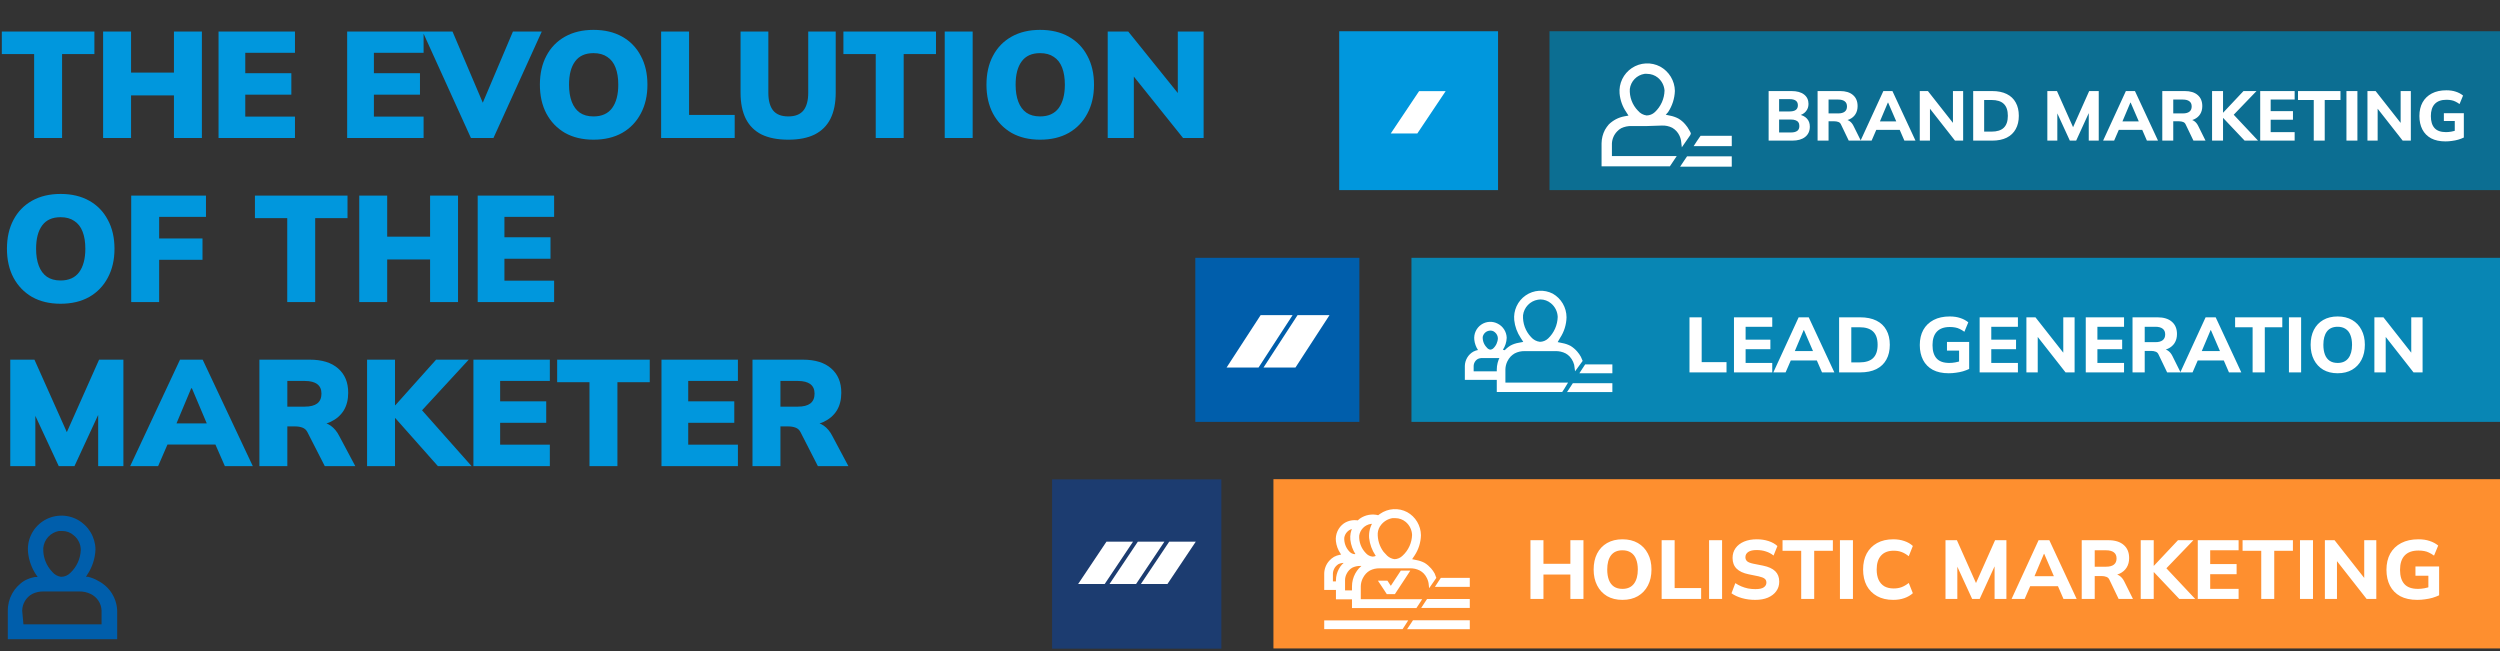 <?xml version="1.0" encoding="UTF-8"?> <svg xmlns="http://www.w3.org/2000/svg" width="960" height="250" viewBox="0 0 960 250" fill="none"><rect x="0" y="0" width="960" height="250" fill="#333333" stroke="none"/><path d="M13.108 53V20.752H0.696V12.11H36.25V20.752H23.838V53H13.108ZM39.596 53V12.11H50.326V27.886H66.798V12.11H77.528V53H66.798V36.644H50.326V53H39.596ZM83.919 53V12.11H113.267V20.288H94.185V28.118H111.875V36.354H94.185V44.764H113.267V53H83.919ZM133.312 53V12.11H162.66V20.288H143.578V28.118H161.268V36.354H143.578V44.764H162.66V53H133.312ZM180.842 53L162.282 12.11H173.766L186.99 43.198H183.8L196.966 12.11H208.044L189.484 53H180.842ZM207.317 32.526C207.317 28.273 208.149 24.58 209.811 21.448C211.474 18.277 213.852 15.822 216.945 14.082C220.039 12.342 223.693 11.472 227.907 11.472C232.161 11.472 235.834 12.342 238.927 14.082C242.021 15.822 244.399 18.277 246.061 21.448C247.763 24.58 248.613 28.273 248.613 32.526C248.613 36.741 247.763 40.433 246.061 43.604C244.399 46.775 242.021 49.249 238.927 51.028C235.834 52.768 232.161 53.638 227.907 53.638C223.693 53.638 220.039 52.768 216.945 51.028C213.891 49.249 211.513 46.775 209.811 43.604C208.149 40.433 207.317 36.741 207.317 32.526ZM218.511 32.526C218.511 35.078 218.859 37.263 219.555 39.08C220.251 40.897 221.276 42.289 222.629 43.256C224.021 44.223 225.781 44.706 227.907 44.706C231.078 44.706 233.456 43.643 235.041 41.516C236.627 39.351 237.419 36.354 237.419 32.526C237.419 29.974 237.071 27.789 236.375 25.972C235.679 24.155 234.616 22.782 233.185 21.854C231.793 20.887 230.034 20.404 227.907 20.404C224.737 20.404 222.378 21.467 220.831 23.594C219.285 25.682 218.511 28.659 218.511 32.526ZM253.875 53V12.11H264.605V44.126H282.121V53H253.875ZM302.701 53.638C298.641 53.638 295.238 52.981 292.493 51.666C289.786 50.313 287.756 48.302 286.403 45.634C285.049 42.927 284.373 39.583 284.373 35.6V12.11H295.045V35.658C295.045 38.635 295.663 40.897 296.901 42.444C298.138 43.952 300.071 44.706 302.701 44.706C305.33 44.706 307.263 43.952 308.501 42.444C309.738 40.897 310.357 38.635 310.357 35.658V12.11H320.913V35.6C320.913 39.583 320.236 42.927 318.883 45.634C317.529 48.302 315.499 50.313 312.793 51.666C310.125 52.981 306.761 53.638 302.701 53.638ZM336.281 53V20.752H323.869V12.11H359.423V20.752H347.011V53H336.281ZM362.77 53V12.11H373.5V53H362.77ZM378.803 32.526C378.803 28.273 379.634 24.58 381.297 21.448C382.959 18.277 385.337 15.822 388.431 14.082C391.524 12.342 395.178 11.472 399.393 11.472C403.646 11.472 407.319 12.342 410.413 14.082C413.506 15.822 415.884 18.277 417.547 21.448C419.248 24.58 420.099 28.273 420.099 32.526C420.099 36.741 419.248 40.433 417.547 43.604C415.884 46.775 413.506 49.249 410.413 51.028C407.319 52.768 403.646 53.638 399.393 53.638C395.178 53.638 391.524 52.768 388.431 51.028C385.376 49.249 382.998 46.775 381.297 43.604C379.634 40.433 378.803 36.741 378.803 32.526ZM389.997 32.526C389.997 35.078 390.345 37.263 391.041 39.08C391.737 40.897 392.761 42.289 394.115 43.256C395.507 44.223 397.266 44.706 399.393 44.706C402.563 44.706 404.941 43.643 406.527 41.516C408.112 39.351 408.905 36.354 408.905 32.526C408.905 29.974 408.557 27.789 407.861 25.972C407.165 24.155 406.101 22.782 404.671 21.854C403.279 20.887 401.519 20.404 399.393 20.404C396.222 20.404 393.863 21.467 392.317 23.594C390.77 25.682 389.997 28.659 389.997 32.526ZM425.36 53V12.11H433.248L453.954 37.804H452.272V12.11H462.19V53H454.302L433.712 27.306H435.394V53H425.36ZM2.668 95.526C2.668 91.273 3.499 87.58 5.162 84.448C6.825 81.277 9.203 78.822 12.296 77.082C15.389 75.342 19.043 74.472 23.258 74.472C27.511 74.472 31.185 75.342 34.278 77.082C37.371 78.822 39.749 81.277 41.412 84.448C43.113 87.58 43.964 91.273 43.964 95.526C43.964 99.741 43.113 103.433 41.412 106.604C39.749 109.775 37.371 112.249 34.278 114.028C31.185 115.768 27.511 116.638 23.258 116.638C19.043 116.638 15.389 115.768 12.296 114.028C9.241 112.249 6.863 109.775 5.162 106.604C3.499 103.433 2.668 99.741 2.668 95.526ZM13.862 95.526C13.862 98.078 14.21 100.263 14.906 102.08C15.602 103.897 16.627 105.289 17.98 106.256C19.372 107.223 21.131 107.706 23.258 107.706C26.429 107.706 28.807 106.643 30.392 104.516C31.977 102.351 32.77 99.354 32.77 95.526C32.77 92.974 32.422 90.789 31.726 88.972C31.03 87.155 29.967 85.782 28.536 84.854C27.144 83.887 25.385 83.404 23.258 83.404C20.087 83.404 17.729 84.467 16.182 86.594C14.635 88.682 13.862 91.659 13.862 95.526ZM50.385 116V75.11H79.095V83.288H61.115V91.582H77.761V99.76H61.115V116H50.385ZM110.303 116V83.752H97.891V75.11H133.445V83.752H121.033V116H110.303ZM137.952 116V75.11H148.682V90.886H165.154V75.11H175.884V116H165.154V99.644H148.682V116H137.952ZM183.434 116V75.11H212.782V83.288H193.7V91.118H211.39V99.354H193.7V107.764H212.782V116H183.434ZM3.944 179V138.11H13.224L26.622 168.096H24.708L38.048 138.11H47.386V179H37.7V153.944H40.194L28.594 179H22.562L10.904 153.944H13.572V179H3.944ZM49.984 179L69.124 138.11H77.824L97.08 179H86.35L81.42 167.748L85.538 170.706H61.526L65.586 167.748L60.714 179H49.984ZM73.416 149.13L66.63 165.312L65.006 162.586H82L80.55 165.312L73.706 149.13H73.416ZM99.606 179V138.11H118.92C123.637 138.11 127.272 139.231 129.824 141.474C132.415 143.717 133.71 146.829 133.71 150.812C133.71 153.48 133.13 155.761 131.97 157.656C130.81 159.512 129.128 160.962 126.924 162.006C124.72 163.011 122.091 163.514 119.036 163.514L119.558 162.064H122.458C124.159 162.064 125.667 162.528 126.982 163.456C128.297 164.384 129.379 165.679 130.23 167.342L136.436 179H124.72L118.05 165.95C117.625 165.099 116.987 164.519 116.136 164.21C115.324 163.901 114.396 163.746 113.352 163.746H110.336V179H99.606ZM110.336 156.148H117.064C119.152 156.148 120.737 155.742 121.82 154.93C122.903 154.079 123.444 152.823 123.444 151.16C123.444 149.536 122.903 148.318 121.82 147.506C120.737 146.694 119.152 146.288 117.064 146.288H110.336V156.148ZM140.954 179V138.11H151.684V155.626H151.8L167.46 138.11H179.988L160.152 159.628V155.394L181.09 179H168.156L151.8 160.556H151.684V179H140.954ZM181.791 179V138.11H211.139V146.288H192.057V154.118H209.747V162.354H192.057V170.764H211.139V179H181.791ZM226.36 179V146.752H213.948V138.11H249.502V146.752H237.09V179H226.36ZM254.008 179V138.11H283.356V146.288H264.274V154.118H281.964V162.354H264.274V170.764H283.356V179H254.008ZM288.956 179V138.11H308.27C312.987 138.11 316.622 139.231 319.174 141.474C321.764 143.717 323.06 146.829 323.06 150.812C323.06 153.48 322.48 155.761 321.32 157.656C320.16 159.512 318.478 160.962 316.274 162.006C314.07 163.011 311.44 163.514 308.386 163.514L308.908 162.064H311.808C313.509 162.064 315.017 162.528 316.332 163.456C317.646 164.384 318.729 165.679 319.58 167.342L325.786 179H314.07L307.4 165.95C306.974 165.099 306.336 164.519 305.486 164.21C304.674 163.901 303.746 163.746 302.702 163.746H299.686V179H288.956ZM299.686 156.148H306.414C308.502 156.148 310.087 155.742 311.17 154.93C312.252 154.079 312.794 152.823 312.794 151.16C312.794 149.536 312.252 148.318 311.17 147.506C310.087 146.694 308.502 146.288 306.414 146.288H299.686V156.148Z" fill="#0097DD"></path><rect x="514.252" y="12" width="61" height="61" fill="#0097DD"></rect><path d="M534.047 51.263H544.247L555.129 35H544.929L534.047 51.263Z" fill="white"></path><rect x="459" y="99" width="63" height="63" fill="#005EAB"></rect><path d="M471 141.144H483.273L496.367 121H484.094L471 141.144Z" fill="white"></path><path d="M485.176 141.144H497.449L510.543 121H498.27L485.176 141.144Z" fill="white"></path><rect x="404" y="184.085" width="65" height="65" fill="#1C3C70"></rect><rect x="489" y="184" width="471" height="65" fill="#FE8F2F"></rect><path d="M587.695 230V207.44H592.687V216.496H603.023V207.44H608.047V230H603.023V220.624H592.687V230H587.695ZM611.96 218.704C611.96 216.357 612.397 214.32 613.272 212.592C614.168 210.843 615.448 209.488 617.112 208.528C618.776 207.568 620.749 207.088 623.032 207.088C625.315 207.088 627.288 207.568 628.952 208.528C630.616 209.488 631.896 210.843 632.792 212.592C633.709 214.32 634.168 216.347 634.168 218.672C634.168 221.04 633.709 223.099 632.792 224.848C631.896 226.576 630.616 227.931 628.952 228.912C627.288 229.872 625.315 230.352 623.032 230.352C620.749 230.352 618.776 229.872 617.112 228.912C615.469 227.931 614.2 226.565 613.304 224.816C612.408 223.067 611.96 221.029 611.96 218.704ZM617.176 218.704C617.176 220.24 617.389 221.573 617.816 222.704C618.243 223.813 618.893 224.667 619.768 225.264C620.643 225.84 621.731 226.128 623.032 226.128C624.952 226.128 626.413 225.477 627.416 224.176C628.419 222.853 628.92 221.029 628.92 218.704C628.92 217.147 628.696 215.813 628.248 214.704C627.821 213.595 627.16 212.752 626.264 212.176C625.389 211.6 624.312 211.312 623.032 211.312C621.069 211.312 619.597 211.963 618.616 213.264C617.656 214.544 617.176 216.357 617.176 218.704ZM638.07 230V207.44H643.062V225.808H653.238V230H638.07ZM656.288 230V207.44H661.28V230H656.288ZM674.011 230.352C672.198 230.352 670.502 230.128 668.923 229.68C667.344 229.232 666 228.613 664.891 227.824L666.363 223.92C667.088 224.411 667.856 224.827 668.667 225.168C669.478 225.509 670.331 225.776 671.227 225.968C672.123 226.139 673.062 226.224 674.043 226.224C675.579 226.224 676.667 225.989 677.307 225.52C677.968 225.051 678.299 224.453 678.299 223.728C678.299 223.067 678.075 222.565 677.627 222.224C677.2 221.861 676.411 221.552 675.259 221.296L671.483 220.528C669.414 220.101 667.867 219.376 666.843 218.352C665.819 217.328 665.307 215.963 665.307 214.256C665.307 212.805 665.691 211.547 666.459 210.48C667.227 209.413 668.304 208.581 669.691 207.984C671.099 207.387 672.742 207.088 674.619 207.088C676.219 207.088 677.712 207.312 679.099 207.76C680.486 208.208 681.627 208.848 682.523 209.68L681.051 213.328C680.176 212.624 679.195 212.101 678.107 211.76C677.04 211.397 675.846 211.216 674.523 211.216C673.136 211.216 672.07 211.461 671.323 211.952C670.598 212.443 670.235 213.115 670.235 213.968C670.235 214.608 670.459 215.131 670.907 215.536C671.355 215.92 672.144 216.229 673.275 216.464L676.987 217.2C679.099 217.627 680.667 218.341 681.691 219.344C682.715 220.347 683.227 221.68 683.227 223.344C683.227 224.752 682.843 225.979 682.075 227.024C681.328 228.069 680.262 228.891 678.875 229.488C677.51 230.064 675.888 230.352 674.011 230.352ZM691.661 230V211.504H684.493V207.44H703.821V211.504H696.653V230H691.661ZM706.538 230V207.44H711.53V230H706.538ZM727.013 230.352C724.602 230.352 722.533 229.872 720.805 228.912C719.077 227.952 717.744 226.608 716.805 224.88C715.888 223.131 715.429 221.072 715.429 218.704C715.429 216.336 715.888 214.288 716.805 212.56C717.744 210.832 719.077 209.488 720.805 208.528C722.533 207.568 724.602 207.088 727.013 207.088C728.57 207.088 729.989 207.312 731.269 207.76C732.549 208.187 733.637 208.816 734.533 209.648L732.965 213.584C731.984 212.816 731.045 212.272 730.149 211.952C729.274 211.632 728.282 211.472 727.173 211.472C725.061 211.472 723.44 212.101 722.309 213.36C721.2 214.597 720.645 216.379 720.645 218.704C720.645 220.24 720.89 221.552 721.381 222.64C721.893 223.728 722.629 224.56 723.589 225.136C724.57 225.691 725.765 225.968 727.173 225.968C728.282 225.968 729.274 225.808 730.149 225.488C731.045 225.168 731.984 224.624 732.965 223.856L734.533 227.792C733.637 228.603 732.549 229.232 731.269 229.68C729.989 230.128 728.57 230.352 727.013 230.352ZM747.07 230V207.44H751.454L759.294 225.04H758.27L766.11 207.44H770.462V230H765.918V214.672H767.198L760.19 230H757.31L750.27 214.672H751.614V230H747.07ZM772.445 230L782.813 207.44H786.941L797.437 230H792.381L789.661 223.728L791.613 225.104H778.205L780.189 223.728L777.469 230H772.445ZM784.861 212.688L780.733 222.48L779.869 221.264H789.949L789.213 222.48L784.989 212.688H784.861ZM799.382 230V207.44H809.622C812.161 207.44 814.123 208.048 815.51 209.264C816.897 210.459 817.59 212.133 817.59 214.288C817.59 215.696 817.27 216.912 816.63 217.936C816.011 218.939 815.115 219.717 813.942 220.272C812.79 220.805 811.403 221.072 809.782 221.072L810.166 220.368H811.478C812.395 220.368 813.206 220.613 813.91 221.104C814.635 221.595 815.233 222.309 815.702 223.248L819.062 230H813.558L810.07 222.736C809.814 222.117 809.409 221.712 808.854 221.52C808.321 221.307 807.702 221.2 806.998 221.2H804.374V230H799.382ZM804.374 217.616H808.758C810.059 217.616 811.051 217.349 811.734 216.816C812.417 216.283 812.758 215.493 812.758 214.448C812.758 213.403 812.417 212.624 811.734 212.112C811.051 211.579 810.059 211.312 808.758 211.312H804.374V217.616ZM822.038 230V207.44H827.03V217.264H827.094L836.342 207.44H842.262L830.902 219.248L830.934 217.2L842.966 230H836.854L827.094 219.696H827.03V230H822.038ZM843.945 230V207.44H859.625V211.312H848.713V216.592H858.857V220.496H848.713V226.128H859.625V230H843.945ZM868.317 230V211.504H861.149V207.44H880.477V211.504H873.309V230H868.317ZM883.195 230V207.44H888.187V230H883.195ZM892.757 230V207.44H896.469L908.725 223.024H907.861V207.44H912.501V230H908.789L896.565 214.416H897.397V230H892.757ZM928.238 230.352C925.656 230.352 923.48 229.883 921.71 228.944C919.96 227.984 918.638 226.64 917.742 224.912C916.846 223.163 916.398 221.125 916.398 218.8C916.398 216.411 916.878 214.341 917.838 212.592C918.819 210.843 920.227 209.488 922.062 208.528C923.896 207.568 926.094 207.088 928.654 207.088C930.296 207.088 931.736 207.301 932.974 207.728C934.232 208.133 935.331 208.72 936.27 209.488L934.67 213.36C933.987 212.869 933.347 212.485 932.75 212.208C932.152 211.909 931.534 211.707 930.894 211.6C930.254 211.472 929.518 211.408 928.686 211.408C926.339 211.408 924.568 212.048 923.374 213.328C922.2 214.587 921.614 216.421 921.614 218.832C921.614 221.221 922.168 223.035 923.278 224.272C924.387 225.509 926.126 226.128 928.494 226.128C929.283 226.128 930.094 226.053 930.926 225.904C931.758 225.755 932.579 225.531 933.39 225.232L932.494 227.152V221.072H927.534V217.52H936.622V228.592C935.854 228.955 935.011 229.275 934.094 229.552C933.198 229.808 932.248 230 931.246 230.128C930.264 230.277 929.262 230.352 928.238 230.352Z" fill="white"></path><path d="M538.187 219.617L537.138 221.214L535.341 223.937L534.081 225.862L533.405 224.852L532.495 223.467H531.678H530.045L531.678 225.932L532.798 227.646H532.891H535.248H535.364L536.928 225.275L539.447 221.448L540.637 219.617H538.187Z" fill="white" stroke="white"></path><path d="M542.854 238.68L542.247 239.619L541.244 241.122H548.897H557.296H563.899V239.901V238.68H558.416H552.583H546.657H542.854Z" fill="white" stroke="white"></path><path d="M538.327 241.075L539.097 239.901L539.844 238.727H534.058H527.735H520.456H513.526H509V239.901V241.075H514.786H522.905H531.235H538.327Z" fill="white" stroke="white"></path><path d="M548.266 230.51L547.45 231.731L546.656 232.952H552.582H559.162H563.898V231.731V230.51H558.415H553.119H548.266Z" fill="white" stroke="white"></path><path d="M553.54 222.411L552.91 223.35L551.93 224.853H556.689H560.492H563.899V223.749V222.411H560.866H556.689H553.54Z" fill="white" stroke="white"></path><path d="M550.483 220.486C550.11 219.805 549.664 219.168 549.153 218.584C548.477 217.807 547.691 217.134 546.82 216.589C545.897 216.104 544.905 215.764 543.88 215.579L541.43 215.063L542.807 212.997C544.274 210.773 545.083 208.176 545.14 205.508C545.117 203.786 544.64 202.101 543.759 200.625C542.878 199.148 541.623 197.933 540.124 197.103C538.581 196.286 536.845 195.91 535.104 196.018C533.364 196.126 531.686 196.712 530.255 197.714C529.942 197.9 529.646 198.112 529.368 198.348H529.205C528.065 198.046 526.874 197.997 525.714 198.204C524.554 198.411 523.453 198.868 522.485 199.545C522.144 199.8 521.817 200.074 521.505 200.367C519.711 200.017 517.852 200.388 516.326 201.4C515.335 202.106 514.548 203.066 514.048 204.18C513.548 205.294 513.351 206.522 513.48 207.738C513.659 209.354 514.227 210.901 515.136 212.246L515.813 213.302L514.576 213.537C513.852 213.674 513.152 213.919 512.5 214.265C511.865 214.645 511.291 215.12 510.796 215.673C509.644 216.962 509.004 218.634 509 220.369V226.026H513.503V229.642H519.662V232.999H543.623L544.44 231.778L545.21 230.581H522.042V225.064C522.075 223.937 522.354 222.831 522.859 221.824C523.202 221.131 523.642 220.49 524.165 219.922C524.638 219.424 525.181 218.997 525.775 218.655C527.021 218.009 528.41 217.694 529.811 217.739H535.714H538.677H541.314C542.753 217.679 544.184 217.994 545.467 218.655C546.08 218.989 546.639 219.416 547.123 219.922C547.647 220.485 548.08 221.127 548.406 221.824C548.809 222.657 549.062 223.555 549.153 224.477L550.996 221.824C550.853 221.368 550.682 220.921 550.483 220.486ZM526.288 200.695C526.698 200.624 527.116 200.624 527.525 200.695H527.665C526.574 202.446 526.074 204.505 526.242 206.564C526.503 208.857 527.302 211.054 528.575 212.973L529.018 213.654C528.411 214.04 527.707 214.244 526.988 214.241C525.856 214.114 524.814 213.561 524.072 212.692C523.174 211.764 522.476 210.66 522.022 209.448C521.568 208.236 521.368 206.942 521.435 205.649C521.614 204.41 522.181 203.262 523.054 202.371C523.927 201.48 525.06 200.893 526.288 200.695ZM515.696 206.47C515.838 205.494 516.282 204.588 516.964 203.88C517.647 203.172 518.534 202.699 519.499 202.526H519.942C519.183 203.966 518.866 205.6 519.032 207.222C519.254 209.188 519.942 211.072 521.039 212.715L521.249 213.02C520.882 213.191 520.486 213.287 520.082 213.302C519.181 213.202 518.348 212.767 517.749 212.081C517.047 211.335 516.503 210.453 516.15 209.488C515.797 208.524 515.642 207.497 515.696 206.47ZM514.529 218.796C513.88 220.009 513.528 221.362 513.503 222.74V223.749H511.333V220.322C511.351 219.603 511.526 218.898 511.846 218.256C512.035 217.843 512.287 217.463 512.593 217.129C512.911 216.78 513.272 216.472 513.666 216.213C514.486 215.81 515.391 215.617 516.303 215.65H517.469C516.807 216.059 516.203 216.557 515.673 217.129C515.22 217.631 514.836 218.192 514.529 218.796ZM522.182 218.584C521.671 219.168 521.225 219.805 520.852 220.486C520.073 221.927 519.664 223.541 519.662 225.181V227.224H515.999V222.74C516.008 221.831 516.232 220.938 516.653 220.134C516.92 219.572 517.274 219.057 517.703 218.608C518.09 218.19 518.538 217.834 519.032 217.551C520.049 217.054 521.168 216.805 522.299 216.824H524.329C523.53 217.3 522.807 217.893 522.182 218.584ZM538.934 213.748C538.018 214.661 536.792 215.189 535.504 215.227C534.317 215.088 533.205 214.569 532.331 213.748C532.168 213.607 531.188 212.574 530.885 212.199C529.271 210.039 528.447 207.386 528.551 204.686C528.66 203.39 529.166 202.16 529.998 201.165C531.172 199.719 532.832 198.758 534.664 198.465C535.052 198.429 535.443 198.429 535.831 198.465C537.4 198.473 538.917 199.029 540.124 200.038C540.906 200.698 541.542 201.515 541.992 202.436C542.442 203.358 542.696 204.364 542.737 205.391C542.694 206.969 542.336 208.523 541.682 209.96C541.029 211.396 540.094 212.684 538.934 213.748Z" fill="white" stroke="white"></path><rect x="542" y="99" width="418" height="63" fill="#0886B4"></rect><path d="M648.764 143V121.85H653.444V139.07H662.984V143H648.764ZM665.845 143V121.85H680.545V125.48H670.315V130.43H679.825V134.09H670.315V139.37H680.545V143H665.845ZM680.962 143L690.682 121.85H694.552L704.392 143H699.652L697.102 137.12L698.932 138.41H686.362L688.222 137.12L685.672 143H680.962ZM692.602 126.77L688.732 135.95L687.922 134.81H697.372L696.682 135.95L692.722 126.77H692.602ZM706.216 143V121.85H714.286C716.746 121.85 718.826 122.27 720.526 123.11C722.226 123.95 723.506 125.16 724.366 126.74C725.246 128.3 725.686 130.19 725.686 132.41C725.686 134.61 725.246 136.5 724.366 138.08C723.506 139.66 722.226 140.88 720.526 141.74C718.826 142.58 716.746 143 714.286 143H706.216ZM710.896 139.16H714.016C716.376 139.16 718.126 138.61 719.266 137.51C720.426 136.39 721.006 134.69 721.006 132.41C721.006 130.11 720.426 128.41 719.266 127.31C718.126 126.21 716.376 125.66 714.016 125.66H710.896V139.16ZM748.297 143.33C745.877 143.33 743.837 142.89 742.177 142.01C740.537 141.11 739.297 139.85 738.457 138.23C737.617 136.59 737.197 134.68 737.197 132.5C737.197 130.26 737.647 128.32 738.547 126.68C739.467 125.04 740.787 123.77 742.507 122.87C744.227 121.97 746.287 121.52 748.687 121.52C750.227 121.52 751.577 121.72 752.737 122.12C753.917 122.5 754.947 123.05 755.827 123.77L754.327 127.4C753.687 126.94 753.087 126.58 752.527 126.32C751.967 126.04 751.387 125.85 750.787 125.75C750.187 125.63 749.497 125.57 748.717 125.57C746.517 125.57 744.857 126.17 743.737 127.37C742.637 128.55 742.087 130.27 742.087 132.53C742.087 134.77 742.607 136.47 743.647 137.63C744.687 138.79 746.317 139.37 748.537 139.37C749.277 139.37 750.037 139.3 750.817 139.16C751.597 139.02 752.367 138.81 753.127 138.53L752.287 140.33V134.63H747.637V131.3H756.157V141.68C755.437 142.02 754.647 142.32 753.787 142.58C752.947 142.82 752.057 143 751.117 143.12C750.197 143.26 749.257 143.33 748.297 143.33ZM760.181 143V121.85H774.881V125.48H764.651V130.43H774.161V134.09H764.651V139.37H774.881V143H760.181ZM778.139 143V121.85H781.619L793.109 136.46H792.299V121.85H796.649V143H793.169L781.709 128.39H782.489V143H778.139ZM800.932 143V121.85H815.632V125.48H805.402V130.43H814.912V134.09H805.402V139.37H815.632V143H800.932ZM818.891 143V121.85H828.491C830.871 121.85 832.711 122.42 834.011 123.56C835.311 124.68 835.961 126.25 835.961 128.27C835.961 129.59 835.661 130.73 835.061 131.69C834.481 132.63 833.641 133.36 832.541 133.88C831.461 134.38 830.161 134.63 828.641 134.63L829.001 133.97H830.231C831.091 133.97 831.851 134.2 832.511 134.66C833.191 135.12 833.751 135.79 834.191 136.67L837.341 143H832.181L828.911 136.19C828.671 135.61 828.291 135.23 827.771 135.05C827.271 134.85 826.691 134.75 826.031 134.75H823.571V143H818.891ZM823.571 131.39H827.681C828.901 131.39 829.831 131.14 830.471 130.64C831.111 130.14 831.431 129.4 831.431 128.42C831.431 127.44 831.111 126.71 830.471 126.23C829.831 125.73 828.901 125.48 827.681 125.48H823.571V131.39ZM837.232 143L846.952 121.85H850.822L860.662 143H855.922L853.372 137.12L855.202 138.41H842.632L844.492 137.12L841.942 143H837.232ZM848.872 126.77L845.002 135.95L844.192 134.81H853.642L852.952 135.95L848.992 126.77H848.872ZM865.002 143V125.66H858.282V121.85H876.402V125.66H869.682V143H865.002ZM878.95 143V121.85H883.63V143H878.95ZM887.285 132.41C887.285 130.21 887.695 128.3 888.515 126.68C889.355 125.04 890.555 123.77 892.115 122.87C893.675 121.97 895.525 121.52 897.665 121.52C899.805 121.52 901.655 121.97 903.215 122.87C904.775 123.77 905.975 125.04 906.815 126.68C907.675 128.3 908.105 130.2 908.105 132.38C908.105 134.6 907.675 136.53 906.815 138.17C905.975 139.79 904.775 141.06 903.215 141.98C901.655 142.88 899.805 143.33 897.665 143.33C895.525 143.33 893.675 142.88 892.115 141.98C890.575 141.06 889.385 139.78 888.545 138.14C887.705 136.5 887.285 134.59 887.285 132.41ZM892.175 132.41C892.175 133.85 892.375 135.1 892.775 136.16C893.175 137.2 893.785 138 894.605 138.56C895.425 139.1 896.445 139.37 897.665 139.37C899.465 139.37 900.835 138.76 901.775 137.54C902.715 136.3 903.185 134.59 903.185 132.41C903.185 130.95 902.975 129.7 902.555 128.66C902.155 127.62 901.535 126.83 900.695 126.29C899.875 125.75 898.865 125.48 897.665 125.48C895.825 125.48 894.445 126.09 893.525 127.31C892.625 128.51 892.175 130.21 892.175 132.41ZM911.763 143V121.85H915.243L926.733 136.46H925.923V121.85H930.273V143H926.793L915.333 128.39H916.113V143H911.763Z" fill="white"></path><path d="M607.393 142.841L608.967 140.438H611.925H615.98H618.651V141.639V142.841H615.574H610.112H607.393Z" fill="white" stroke="white"></path><path d="M602.668 150.051L604.242 147.647H608.297H612.543H615.882H618.649V148.849V150.051H614.976H610.11H606.246H602.668Z" fill="white" stroke="white"></path><path d="M565.385 143.081V140.558C565.394 139.924 565.566 139.303 565.884 138.756C566.201 138.208 566.654 137.753 567.198 137.434C567.818 137.119 568.508 136.97 569.202 137.001H572.374H575.523C575.887 136.962 576.255 136.962 576.62 137.001C577.002 136.298 577.466 135.645 578.003 135.054C577.664 134.924 577.312 134.827 576.954 134.766L576.31 134.622L576.668 134.069C577.537 132.774 578.025 131.258 578.075 129.695C578.037 128.662 577.724 127.658 577.171 126.787C576.617 125.917 575.842 125.211 574.926 124.744C574.015 124.258 572.99 124.031 571.961 124.088C570.931 124.144 569.936 124.482 569.083 125.065C568.23 125.648 567.55 126.454 567.117 127.397C566.684 128.34 566.514 129.383 566.626 130.416C566.773 131.758 567.239 133.044 567.985 134.165L568.367 134.742L567.771 134.862C567.155 134.97 566.56 135.173 566.005 135.463C565.107 135.974 564.357 136.714 563.83 137.607C563.302 138.501 563.016 139.518 563 140.558V145.365H575.308V143.081H565.385ZM571.754 126.499C572.217 126.406 572.695 126.423 573.15 126.549C573.605 126.674 574.026 126.903 574.378 127.22C574.773 127.549 575.094 127.96 575.321 128.424C575.547 128.888 575.673 129.395 575.69 129.911C575.618 131.521 574.925 133.039 573.758 134.141C573.32 134.542 572.751 134.764 572.16 134.766C571.491 134.636 570.895 134.259 570.49 133.709C569.935 133.131 569.505 132.445 569.226 131.692C568.947 130.939 568.825 130.137 568.868 129.335C568.998 128.619 569.345 127.961 569.862 127.453C570.379 126.945 571.04 126.611 571.754 126.499Z" fill="white" stroke="white"></path><path d="M601.238 147.431H577.575V141.832C577.601 140.68 577.878 139.547 578.386 138.515C578.737 137.805 579.187 137.15 579.722 136.568C580.219 136.063 580.781 135.627 581.392 135.271C582.674 134.61 584.102 134.287 585.542 134.333C586.186 134.333 588.524 134.333 591.339 134.333H596.992H597.183C598.662 134.274 600.132 134.597 601.452 135.271C602.069 135.618 602.632 136.055 603.122 136.568C604.295 137.856 605.023 139.492 605.197 141.231L607.177 138.515C607.019 138.088 606.835 137.671 606.628 137.265C606.247 136.569 605.791 135.916 605.269 135.319C604.578 134.523 603.774 133.834 602.883 133.276C601.94 132.779 600.926 132.431 599.878 132.242L597.373 131.714L598.661 129.479C600.161 127.202 600.989 124.544 601.047 121.812C601.035 120.061 600.566 118.344 599.686 116.834C598.807 115.324 597.549 114.073 596.038 113.208C594.485 112.41 592.747 112.047 591.007 112.159C589.267 112.271 587.588 112.853 586.149 113.844C584.709 114.834 583.561 116.198 582.824 117.79C582.088 119.383 581.791 121.146 581.964 122.894C582.222 125.243 583.041 127.494 584.35 129.455L585.757 131.642L583.229 132.122C582.176 132.295 581.161 132.645 580.223 133.156C579.332 133.714 578.528 134.403 577.838 135.199C577.316 135.796 576.86 136.448 576.478 137.145C575.681 138.62 575.263 140.272 575.262 141.952V150.027H599.616L600.307 148.97L601.238 147.431ZM584.35 120.971C584.553 119.393 585.253 117.922 586.348 116.776C587.443 115.629 588.875 114.867 590.432 114.602C590.786 114.533 591.145 114.493 591.506 114.482C593.11 114.49 594.661 115.059 595.894 116.092C596.725 116.773 597.402 117.625 597.879 118.591C598.356 119.556 598.623 120.614 598.661 121.692C598.618 123.318 598.257 124.919 597.598 126.404C596.939 127.888 595.995 129.227 594.821 130.344C593.863 131.246 592.603 131.753 591.291 131.762C589.838 131.594 588.501 130.882 587.546 129.767C586.443 128.6 585.59 127.217 585.04 125.704C584.491 124.191 584.255 122.58 584.35 120.971Z" fill="white" stroke="white"></path><rect x="595" y="12" width="365" height="61" fill="#0C6E92"></rect><path d="M679.154 54V34.965H687.929C690.017 34.965 691.628 35.406 692.762 36.288C693.896 37.17 694.463 38.376 694.463 39.906C694.463 41.04 694.121 42.003 693.437 42.795C692.771 43.587 691.853 44.118 690.683 44.388V43.956C692.051 44.19 693.104 44.712 693.842 45.522C694.598 46.314 694.976 47.349 694.976 48.627C694.976 50.319 694.373 51.642 693.167 52.596C691.979 53.532 690.332 54 688.226 54H679.154ZM683.177 50.868H687.713C688.757 50.868 689.558 50.67 690.116 50.274C690.674 49.878 690.953 49.248 690.953 48.384C690.953 47.808 690.827 47.34 690.575 46.98C690.323 46.602 689.954 46.332 689.468 46.17C689 45.99 688.415 45.9 687.713 45.9H683.177V50.868ZM683.177 42.795H687.173C688.271 42.795 689.081 42.597 689.603 42.201C690.125 41.805 690.386 41.211 690.386 40.419C690.386 39.645 690.125 39.06 689.603 38.664C689.081 38.268 688.271 38.07 687.173 38.07H683.177V42.795ZM697.954 54V34.965H706.594C708.736 34.965 710.392 35.478 711.562 36.504C712.732 37.512 713.317 38.925 713.317 40.743C713.317 41.931 713.047 42.957 712.507 43.821C711.985 44.667 711.229 45.324 710.239 45.792C709.267 46.242 708.097 46.467 706.729 46.467L707.053 45.873H708.16C708.934 45.873 709.618 46.08 710.212 46.494C710.824 46.908 711.328 47.511 711.724 48.303L714.559 54H709.915L706.972 47.871C706.756 47.349 706.414 47.007 705.946 46.845C705.496 46.665 704.974 46.575 704.38 46.575H702.166V54H697.954ZM702.166 43.551H705.865C706.963 43.551 707.8 43.326 708.376 42.876C708.952 42.426 709.24 41.76 709.24 40.878C709.24 39.996 708.952 39.339 708.376 38.907C707.8 38.457 706.963 38.232 705.865 38.232H702.166V43.551ZM714.46 54L723.208 34.965H726.691L735.547 54H731.281L728.986 48.708L730.633 49.869H719.32L720.994 48.708L718.699 54H714.46ZM724.936 39.393L721.453 47.655L720.724 46.629H729.229L728.608 47.655L725.044 39.393H724.936ZM737.188 54V34.965H740.32L750.661 48.114H749.932V34.965H753.847V54H750.715L740.401 40.851H741.103V54H737.188ZM757.702 54V34.965H764.965C767.179 34.965 769.051 35.343 770.581 36.099C772.111 36.855 773.263 37.944 774.037 39.366C774.829 40.77 775.225 42.471 775.225 44.469C775.225 46.449 774.829 48.15 774.037 49.572C773.263 50.994 772.111 52.092 770.581 52.866C769.051 53.622 767.179 54 764.965 54H757.702ZM761.914 50.544H764.722C766.846 50.544 768.421 50.049 769.447 49.059C770.491 48.051 771.013 46.521 771.013 44.469C771.013 42.399 770.491 40.869 769.447 39.879C768.421 38.889 766.846 38.394 764.722 38.394H761.914V50.544ZM786.179 54V34.965H789.878L796.493 49.815H795.629L802.244 34.965H805.916V54H802.082V41.067H803.162L797.249 54H794.819L788.879 41.067H790.013V54H786.179ZM807.589 54L816.337 34.965H819.82L828.676 54H824.41L822.115 48.708L823.762 49.869H812.449L814.123 48.708L811.828 54H807.589ZM818.065 39.393L814.582 47.655L813.853 46.629H822.358L821.737 47.655L818.173 39.393H818.065ZM830.317 54V34.965H838.957C841.099 34.965 842.755 35.478 843.925 36.504C845.095 37.512 845.68 38.925 845.68 40.743C845.68 41.931 845.41 42.957 844.87 43.821C844.348 44.667 843.592 45.324 842.602 45.792C841.63 46.242 840.46 46.467 839.092 46.467L839.416 45.873H840.523C841.297 45.873 841.981 46.08 842.575 46.494C843.187 46.908 843.691 47.511 844.087 48.303L846.922 54H842.278L839.335 47.871C839.119 47.349 838.777 47.007 838.309 46.845C837.859 46.665 837.337 46.575 836.743 46.575H834.529V54H830.317ZM834.529 43.551H838.228C839.326 43.551 840.163 43.326 840.739 42.876C841.315 42.426 841.603 41.76 841.603 40.878C841.603 39.996 841.315 39.339 840.739 38.907C840.163 38.457 839.326 38.232 838.228 38.232H834.529V43.551ZM849.433 54V34.965H853.645V43.254H853.699L861.502 34.965H866.497L856.912 44.928L856.939 43.2L867.091 54H861.934L853.699 45.306H853.645V54H849.433ZM867.917 54V34.965H881.147V38.232H871.94V42.687H880.499V45.981H871.94V50.733H881.147V54H867.917ZM888.481 54V38.394H882.433V34.965H898.741V38.394H892.693V54H888.481ZM901.034 54V34.965H905.246V54H901.034ZM909.102 54V34.965H912.234L922.575 48.114H921.846V34.965H925.761V54H922.629L912.315 40.851H913.017V54H909.102ZM939.039 54.297C936.861 54.297 935.025 53.901 933.531 53.109C932.055 52.299 930.939 51.165 930.183 49.707C929.427 48.231 929.049 46.512 929.049 44.55C929.049 42.534 929.454 40.788 930.264 39.312C931.092 37.836 932.28 36.693 933.828 35.883C935.376 35.073 937.23 34.668 939.39 34.668C940.776 34.668 941.991 34.848 943.035 35.208C944.097 35.55 945.024 36.045 945.816 36.693L944.466 39.96C943.89 39.546 943.35 39.222 942.846 38.988C942.342 38.736 941.82 38.565 941.28 38.475C940.74 38.367 940.119 38.313 939.417 38.313C937.437 38.313 935.943 38.853 934.935 39.933C933.945 40.995 933.45 42.543 933.45 44.577C933.45 46.593 933.918 48.123 934.854 49.167C935.79 50.211 937.257 50.733 939.255 50.733C939.921 50.733 940.605 50.67 941.307 50.544C942.009 50.418 942.702 50.229 943.386 49.977L942.63 51.597V46.467H938.445V43.47H946.113V52.812C945.465 53.118 944.754 53.388 943.98 53.622C943.224 53.838 942.423 54 941.577 54.108C940.749 54.234 939.903 54.297 939.039 54.297Z" fill="white"></path><path d="M647.832 60.03L646.476 62.038L645.166 64H653.959H659.01H664.997V62.038V60.03H659.338H653.07H647.832Z" fill="white"></path><path d="M653.025 52.137L651.669 54.099L650.359 56.107H655.083H660.509H664.999V54.099V52.137H660.088H656.486H653.025Z" fill="white"></path><path d="M649.283 51.343C649.283 50.876 648.862 50.409 648.675 49.988C648.255 49.18 647.737 48.427 647.132 47.746C646.381 46.849 645.479 46.09 644.466 45.505C643.437 44.97 642.333 44.592 641.192 44.384L639.648 44.057L640.537 43.076C642.149 40.645 643.056 37.816 643.156 34.902C643.12 32.986 642.578 31.112 641.584 29.472C640.591 27.832 639.181 26.483 637.497 25.561C635.801 24.673 633.897 24.258 631.985 24.358C630.072 24.458 628.223 25.071 626.629 26.132C625.036 27.192 623.758 28.662 622.93 30.386C622.102 32.11 621.753 34.025 621.922 35.93C622.161 38.491 623.046 40.949 624.495 43.076L625.336 44.384L623.793 44.664C622.652 44.872 621.548 45.25 620.519 45.785C619.528 46.311 618.616 46.971 617.806 47.746C617.24 48.397 616.739 49.101 616.31 49.848C615.478 51.435 615.03 53.195 615 54.986V63.86H641.239L643.858 59.937H618.976V55.126C619.046 53.375 619.762 51.711 620.987 50.456C621.435 49.973 621.955 49.563 622.53 49.241C623.783 48.641 625.163 48.352 626.552 48.4H632.492L638.105 48.214C639.496 48.144 640.881 48.433 642.127 49.054C643.33 49.747 644.293 50.79 644.887 52.044C645.273 52.834 645.511 53.689 645.588 54.566L645.822 56.574L649.049 51.903L649.283 51.343ZM639.181 34.762C639.144 36.327 638.795 37.869 638.152 39.297C637.509 40.725 636.587 42.01 635.439 43.076C634.588 43.871 633.471 44.321 632.305 44.337C631.008 44.169 629.822 43.519 628.985 42.516C627.907 41.417 627.072 40.106 626.532 38.666C625.993 37.227 625.76 35.69 625.851 34.155C626.035 32.714 626.681 31.371 627.692 30.327C628.704 29.283 630.027 28.594 631.463 28.364C631.821 28.319 632.182 28.319 632.539 28.364C634.02 28.373 635.455 28.883 636.608 29.811C637.35 30.421 637.96 31.173 638.402 32.024C638.844 32.875 639.109 33.806 639.181 34.762Z" fill="white"></path><path d="M3.001 234.547V245.441H45.001V234.547C44.928 232.174 44.222 229.865 42.957 227.855C41.691 225.846 39.911 224.209 37.801 223.114C36.573 222.373 35.237 221.828 33.841 221.498H33.001L33.481 220.72C35.433 217.827 36.535 214.448 36.661 210.963C36.625 208.634 35.974 206.357 34.773 204.36C33.572 202.363 31.863 200.717 29.821 199.59C27.742 198.451 25.389 197.905 23.02 198.013C20.651 198.122 18.357 198.879 16.391 200.203C14.426 201.527 12.864 203.366 11.878 205.517C10.891 207.669 10.519 210.05 10.801 212.4C11.155 215.401 12.225 218.275 13.921 220.78L14.461 221.558H13.501C12.095 221.796 10.737 222.261 9.481 222.934C7.482 224.141 5.833 225.847 4.697 227.883C3.561 229.919 2.976 232.216 3.001 234.547ZM22.801 203.9H23.941C25.53 203.897 27.065 204.472 28.261 205.516C29.114 206.188 29.804 207.042 30.282 208.016C30.76 208.99 31.012 210.058 31.021 211.143C30.907 214.509 29.461 217.694 27.001 220.001C26.535 220.482 25.975 220.863 25.356 221.121C24.737 221.378 24.071 221.506 23.401 221.498C22.11 221.302 20.936 220.642 20.101 219.642C18.915 218.416 17.995 216.959 17.396 215.363C16.797 213.768 16.534 212.066 16.621 210.364C16.788 208.786 17.463 207.303 18.544 206.138C19.626 204.973 21.056 204.188 22.621 203.9H22.801ZM8.521 234.547C8.532 233.227 8.894 231.934 9.568 230.799C10.243 229.663 11.206 228.726 12.361 228.082C13.684 227.428 15.144 227.099 16.621 227.124H23.521H30.481C31.976 227.099 33.457 227.427 34.801 228.082C36.035 228.662 37.083 229.575 37.825 230.717C38.567 231.859 38.974 233.186 39.001 234.547V239.754H9.001L8.521 234.547Z" fill="#005EAB"></path><path d="M414 224.263H424.2L435.082 208H424.882L414 224.263Z" fill="white"></path><path d="M426.047 224.263H436.247L447.129 208H436.929L426.047 224.263Z" fill="white"></path><path d="M438.094 224.263H448.294L459.176 208H448.976L438.094 224.263Z" fill="white"></path></svg> 